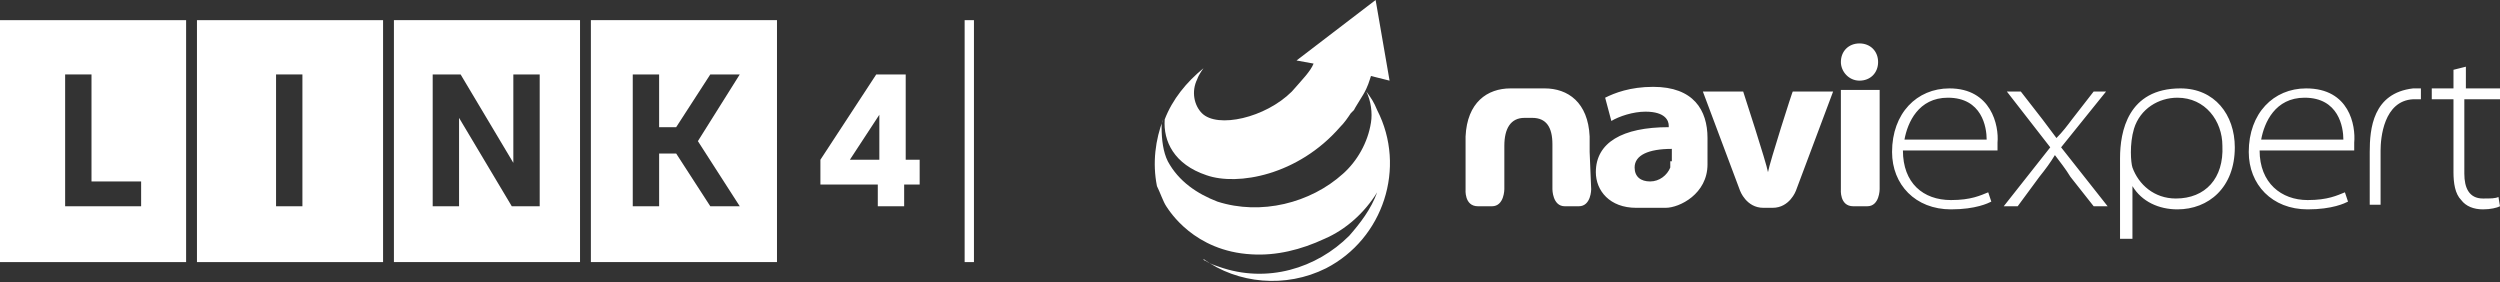 <?xml version="1.0" encoding="utf-8"?>
<!-- Generator: Adobe Illustrator 22.0.1, SVG Export Plug-In . SVG Version: 6.00 Build 0)  -->
<svg version="1.1" id="Warstwa_1" xmlns="http://www.w3.org/2000/svg" xmlns:xlink="http://www.w3.org/1999/xlink" x="0px" y="0px"
	 viewBox="0 0 161.2 18.2" style="enable-background:new 0 0 161.2 18.2;" xml:space="preserve">
<rect x="0" y="0" width="161.2" height="18.2" fill="#333333" stroke="none"/>
<style type="text/css">
	.st0{fill:#FFFFFF;}
	.st1{fill-rule:evenodd;clip-rule:evenodd;fill:#FFFFFF;}
</style>
<path class="st0" d="M25.4,1.3v15.6h12V1.3H25.4z M34.9,13.3h-1.7H33l-3.4-5.7v5.7h-1.7V4.8h0l0,0h1.8l3.4,5.7V4.8h1.7V13.3z"/>
<path class="st0" d="M38.1,1.3v15.6h12V1.3H38.1z M47.7,13.3h-1.9l-2.2-3.4h-1.1v3.4h-1.7V4.8h1.7v3.4h1.1l2.2-3.4h1.9L45,9.1
	L47.7,13.3z"/>
<path class="st0" d="M12.7,1.3v15.6h12V1.3H12.7z M19.5,13.3h-1.7V4.8h1.7V13.3z"/>
<path class="st0" d="M0,1.3v15.6h12V1.3H0z M9.1,13.3H5.9H4.2v-1.5V4.8h1.7v6.9h3.2V13.3z"/>
<rect x="62.2" y="1.3" class="st0" width="0.6" height="15.6"/>
<path class="st0" d="M59.4,10.3h-1V4.8h-1.9l-3.6,5.5h0v1.6h3.7v1.4h1.7v-1.4h1V10.3z M54.8,10.3l1.9-2.9v2.9H54.8z"/>
<g>
	<path class="st0" d="M106.6,5.6c-1.5,0-2.5,0.4-3.1,0.7l0.4,1.5c0.5-0.3,1.4-0.6,2.2-0.6c1.3,0,1.5,0.6,1.5,0.9v0.1
		c-3,0-4.7,1-4.7,2.9c0,1.2,0.9,2.3,2.6,2.3c0.5,0,0.8,0,1.9,0c0.9,0,2.7-0.9,2.7-2.8V8.9C110.1,7.1,109.2,5.6,106.6,5.6z
		 M107.7,10.4c0,0.1,0,0.3,0,0.4c-0.2,0.5-0.7,0.9-1.3,0.9c-0.6,0-1-0.3-1-0.9c0-0.8,0.9-1.2,2.4-1.2V10.4z M125.7,5.7
		c-2.1,0-3.7,1.6-3.7,4.1c0,2.1,1.5,3.7,3.8,3.7c1.6,0,2.4-0.4,2.6-0.5l-0.2-0.6c-0.5,0.2-1.1,0.5-2.4,0.5c-1.8,0-3.1-1.1-3.1-3.2
		h6.1c0-0.1,0-0.2,0-0.5C128.9,8.1,128.4,5.7,125.7,5.7z M122.8,9c0.2-1.1,0.9-2.7,2.8-2.7c2.2,0,2.5,1.9,2.5,2.7H122.8z M155.6,5.7
		c-2.6,0.3-2.8,2.6-2.8,4.1v3.4h0.7V9.7c0-0.8,0.2-3.2,2.1-3.3l0.2,0l0.3,0V5.7l-0.3,0L155.6,5.7z M161.3,6.4V5.7h-2.3V4.3l-0.8,0.2
		v1.2h-1.4v0.7h1.4v4.7c0,0.7,0.1,1.4,0.5,1.8c0.3,0.4,0.8,0.6,1.4,0.6c0.5,0,0.9-0.1,1.1-0.2l-0.1-0.6c-0.2,0.1-0.5,0.1-1,0.1
		c-0.9,0-1.2-0.7-1.2-1.6V6.4H161.3z M148.7,5.7c-2.1,0-3.7,1.6-3.7,4.1c0,2.1,1.5,3.7,3.8,3.7c1.6,0,2.4-0.4,2.6-0.5l-0.2-0.6
		c-0.5,0.2-1.1,0.5-2.4,0.5c-1.7,0-3.1-1.1-3.1-3.2h6.1c0-0.1,0-0.2,0-0.5C151.9,8.1,151.5,5.7,148.7,5.7z M145.8,9
		c0.2-1.1,0.9-2.7,2.8-2.7c2.2,0,2.5,1.9,2.5,2.7H145.8z M135.8,5.9h-0.8l-1.4,1.8c-0.3,0.4-0.6,0.8-1,1.2h0
		c-0.3-0.4-0.6-0.8-0.9-1.2l-1.4-1.8h-0.9l2.8,3.6l-3,3.8h0.9l1.4-1.9c0.4-0.5,0.7-0.9,1-1.4h0c0.3,0.4,0.7,0.9,1,1.4l1.5,1.9h0.9
		l-3-3.8L135.8,5.9z M140.6,5.7c-3.4,0-3.9,2.8-3.9,4.5v5.2h0.8V12h0c0.6,1,1.7,1.5,2.9,1.5c2,0,3.7-1.4,3.7-4
		C144.1,7.4,142.8,5.7,140.6,5.7z M140.3,12.8c-1.4,0-2.4-0.9-2.8-2c-0.1-0.3-0.2-1.5,0.1-2.5c0.4-1.3,1.6-2,2.8-2
		c1.8,0,2.9,1.5,2.9,3.1C143.4,11.5,142.2,12.8,140.3,12.8z M119.9,5.2c0.7,0,1.2-0.5,1.2-1.2c0-0.7-0.5-1.2-1.2-1.2
		c-0.7,0-1.2,0.5-1.2,1.2C118.7,4.6,119.2,5.2,119.9,5.2z M121.1,5.8h-2.4v6.4c0,0-0.1,1.1,0.8,1.1h0.9c0.8,0,0.8-1.1,0.8-1.1V5.8z
		 M102.5,9.8c0-0.4,0-0.8,0-0.8c0-0.1,0-0.1,0-0.2V8.8h0c-0.1-2.2-1.4-3.1-2.9-3.1h-2.2c-1.5,0-2.8,0.9-2.9,3.1h0V9c0,0,0,0,0,0v0.8
		l0,0v2.4c0,0-0.1,1.1,0.8,1.1h0.9c0.8,0,0.8-1.1,0.8-1.1V9.8h0V9.4c0-1.1,0.4-1.8,1.3-1.8h0.5c0.9,0,1.3,0.6,1.3,1.7v2.9
		c0,0,0,1.1,0.8,1.1h0.9c0.8,0,0.8-1.1,0.8-1.1L102.5,9.8L102.5,9.8z M114,11.1L114,11.1L114,11.1c-0.1-0.6-1.6-5.2-1.6-5.2h-2.6
		l2.4,6.4c0,0,0.4,1.1,1.5,1.1h0.6c1.1,0,1.5-1.1,1.5-1.1l2.4-6.4h-2.6C115.6,5.8,114.1,10.5,114,11.1z"/>
	<path class="st1" d="M77.8,11.3c2,0.7,5.9,0,8.6-3.1c0.3-0.3,0.5-0.6,0.7-0.9l0,0c0,0,0.1-0.1,0.2-0.2c0,0,0,0,0,0
		c0.1-0.2,0.3-0.5,0.6-1c0.3-0.5,0.4-0.9,0.5-1.2l1.2,0.3L88.7,0l-5.1,3.9l1.1,0.2c-0.2,0.5-0.7,1-1.4,1.8c-1.7,1.7-4.8,2.4-5.8,1.4
		c-0.5-0.5-0.7-1.4-0.3-2.2c0.1-0.3,0.4-0.7,0.4-0.7c-1.1,0.9-2,2-2.5,3.3C75,9.1,75.7,10.6,77.8,11.3z M88.1,5.9
		c0.3,0.6,0.4,1.4,0.3,2c-0.2,1.3-0.9,2.5-1.8,3.3c-2.1,1.9-5.3,2.7-8.1,1.8c-1.3-0.5-2.5-1.3-3.2-2.6C75,9.8,74.9,9,74.9,8.2
		c0-0.2,0-0.3,0.1-0.5c-0.5,1.3-0.7,2.8-0.4,4.3c0.2,0.4,0.4,1,0.6,1.3c0.2,0.3,1.8,2.9,5.5,3.1c1.6,0.1,3.2-0.3,4.7-1
		c1.4-0.6,2.6-1.7,3.4-3c-0.4,1.1-1.1,2-1.8,2.8c-2.1,2.1-5.3,3.1-8.4,2c-0.3-0.1-0.6-0.2-0.9-0.4c0,0-0.1,0-0.1-0.1
		c2.2,1.6,5.3,1.9,7.9,0.6c3.7-1.9,5.2-6.5,3.3-10.2C88.6,6.6,88.4,6.3,88.1,5.9z"/>
</g>
</svg>
